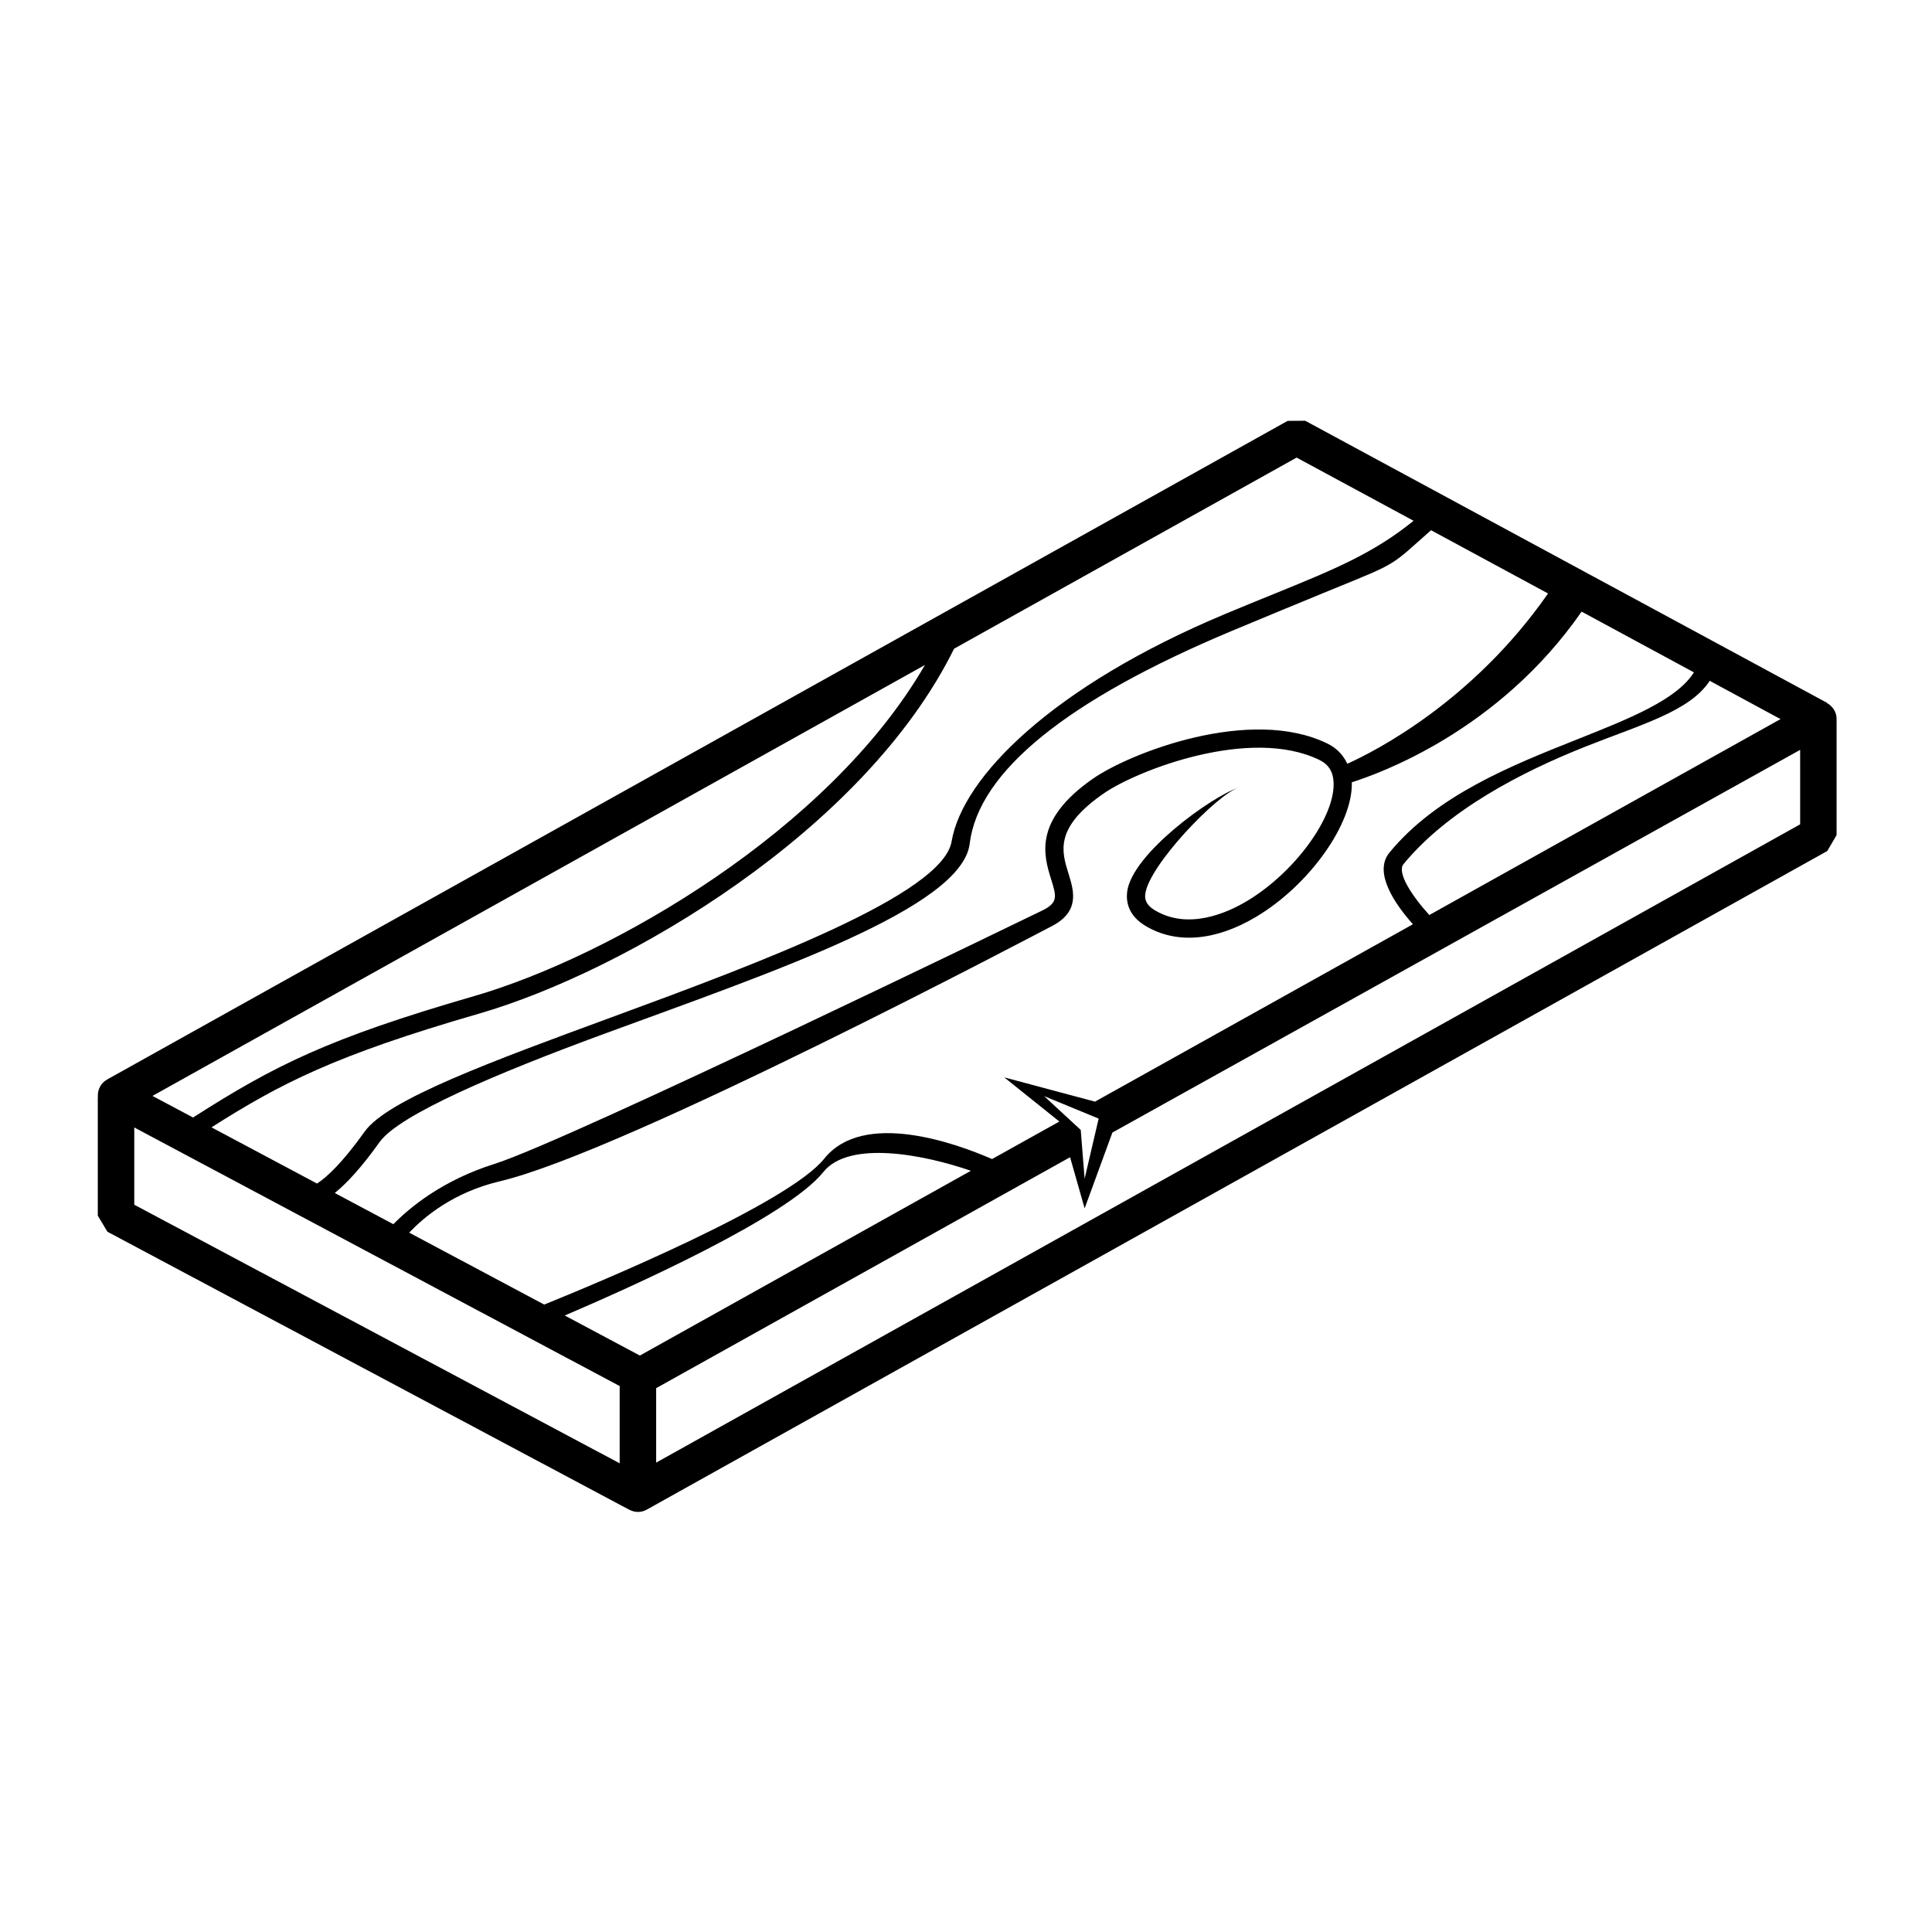<?xml version="1.0" encoding="UTF-8"?>
<svg width="1200pt" height="1200pt" version="1.1" viewBox="0 0 1200 1200" xmlns="http://www.w3.org/2000/svg">
 <path d="m60.742 681.43v73.645l6 9.996 324.14 172.68 0.07-0.012c1.598 0.84 3.422 1.355 5.281 1.355s3.758-0.469 5.508-1.453l733.2-409.05 5.797-9.898v-72.18c0-4.273-2.461-7.848-5.914-9.781v-0.191l-324.14-175.2-10.906 0.07-733.24 409.09c-4.019 2.231-6.109 6.574-5.734 10.895zm33.961-0.734 479.79-267.67c-59.496 102.89-195.34 181.14-280.02 205.67-90.781 26.281-124.26 43.246-174.56 75.406zm783.29-357.23c-24.938 20.207-48.973 30.098-86.879 45.504-9.266 3.758-19.344 7.848-30.469 12.516-106.56 44.676-162.78 100.97-169.6 141.19-5.578 32.855-118.69 75.215-210.82 109.04-74.891 27.539-139.6 51.277-153.7 71.102-14.219 19.945-23.855 28.57-29.617 32.305l-65.555-34.906c42.828-27.203 76.5-44.688 166.27-70.656 90.781-26.305 239.02-113.24 294.97-226.64l212.75-118.7zm-527.23 493.62c40.777-17.41 138.11-61.008 160.59-89.074 16.066-20.137 62.988-10.754 91.68-0.816l-205.6 114.76zm-96.59-51.457c9.422-10.008 27.684-25.152 56.375-31.934 78.574-18.551 338.8-156.52 341.75-157.93 18.781-9.191 14.699-22.355 11.426-32.965-4.391-14.062-8.891-28.609 21.574-49.824 20.797-14.496 91.344-41.965 134.32-20.902 5.578 2.746 8.449 7.297 8.699 13.969 0.887 21.602-24.277 56.027-53.941 73.691-12.395 7.402-36.312 17.977-56.965 5.723-5.988-3.574-6.394-7.273-6.07-10.078 2.016-17.605 44.352-61.812 57.887-66.133-16.246 5.195-66.395 41.102-69.156 64.836-0.684 6.109 0.742 14.699 11.566 21.098 19.02 11.328 43.379 9.301 68.543-5.711 33.145-19.754 60.266-57.961 59.449-83.566 16.895-5.41 91.117-31.621 142.73-106.01l69.758 37.727c-10.68 17.004-39.66 28.57-72.59 41.652-40.969 16.297-87.359 34.766-116.53 70.309-10.234 12.469 3.719 32.293 14.594 44.496l-197.46 110.17-56.375-15.07 34.246 27.434-41.82 23.305c-22.477-9.793-79.922-30.59-104.22-0.254-22.355 27.938-139.93 76.859-173.94 90.637zm428.22-70.848-8.723 37.355-2.41-30.324-7.703-7.106c-0.086-0.145-0.191-0.227-0.324-0.301l-14.711-13.586zm-474.45 46.211c7.285-5.914 16.441-15.625 27.828-31.633 12.098-16.922 72.215-42.48 139.23-67.129 104.84-38.496 222.42-78.238 227.29-118.21 5.438-44.664 60.203-89.137 162.71-132.11 11.09-4.656 54.145-22.465 63.359-26.207 40.668-16.535 35.125-14.016 60.492-36.371l72.672 39.289c-46.766 67.164-107.5 98.039-124.68 105.77-2.496-5.34-6.481-9.66-12.254-12.492-47.809-23.484-122.63 5.676-145.77 21.77-37.285 25.934-30.48 47.93-25.934 62.473 3.266 10.57 4.5 14.508-5.594 19.43-2.898 1.41-293.81 142.73-340.13 157.34-32.555 10.234-52.945 27.336-62.844 37.465zm897.97-294.34-218.14 121.69c-10.754-11.785-20.305-26.375-16.031-31.621 27.312-33.277 72.887-57.035 112.6-72.816 34.859-13.883 65.23-22.043 77.605-41.039zm12.184 65.363-710.55 396.45v-46.246l257.1-143.45 9.035 31.777 17.242-47.09 427.18-237.7 0.004 46.258zm-1034.7 188.27 301.49 160.62v47.977l-301.49-160.61z"/>
</svg>
